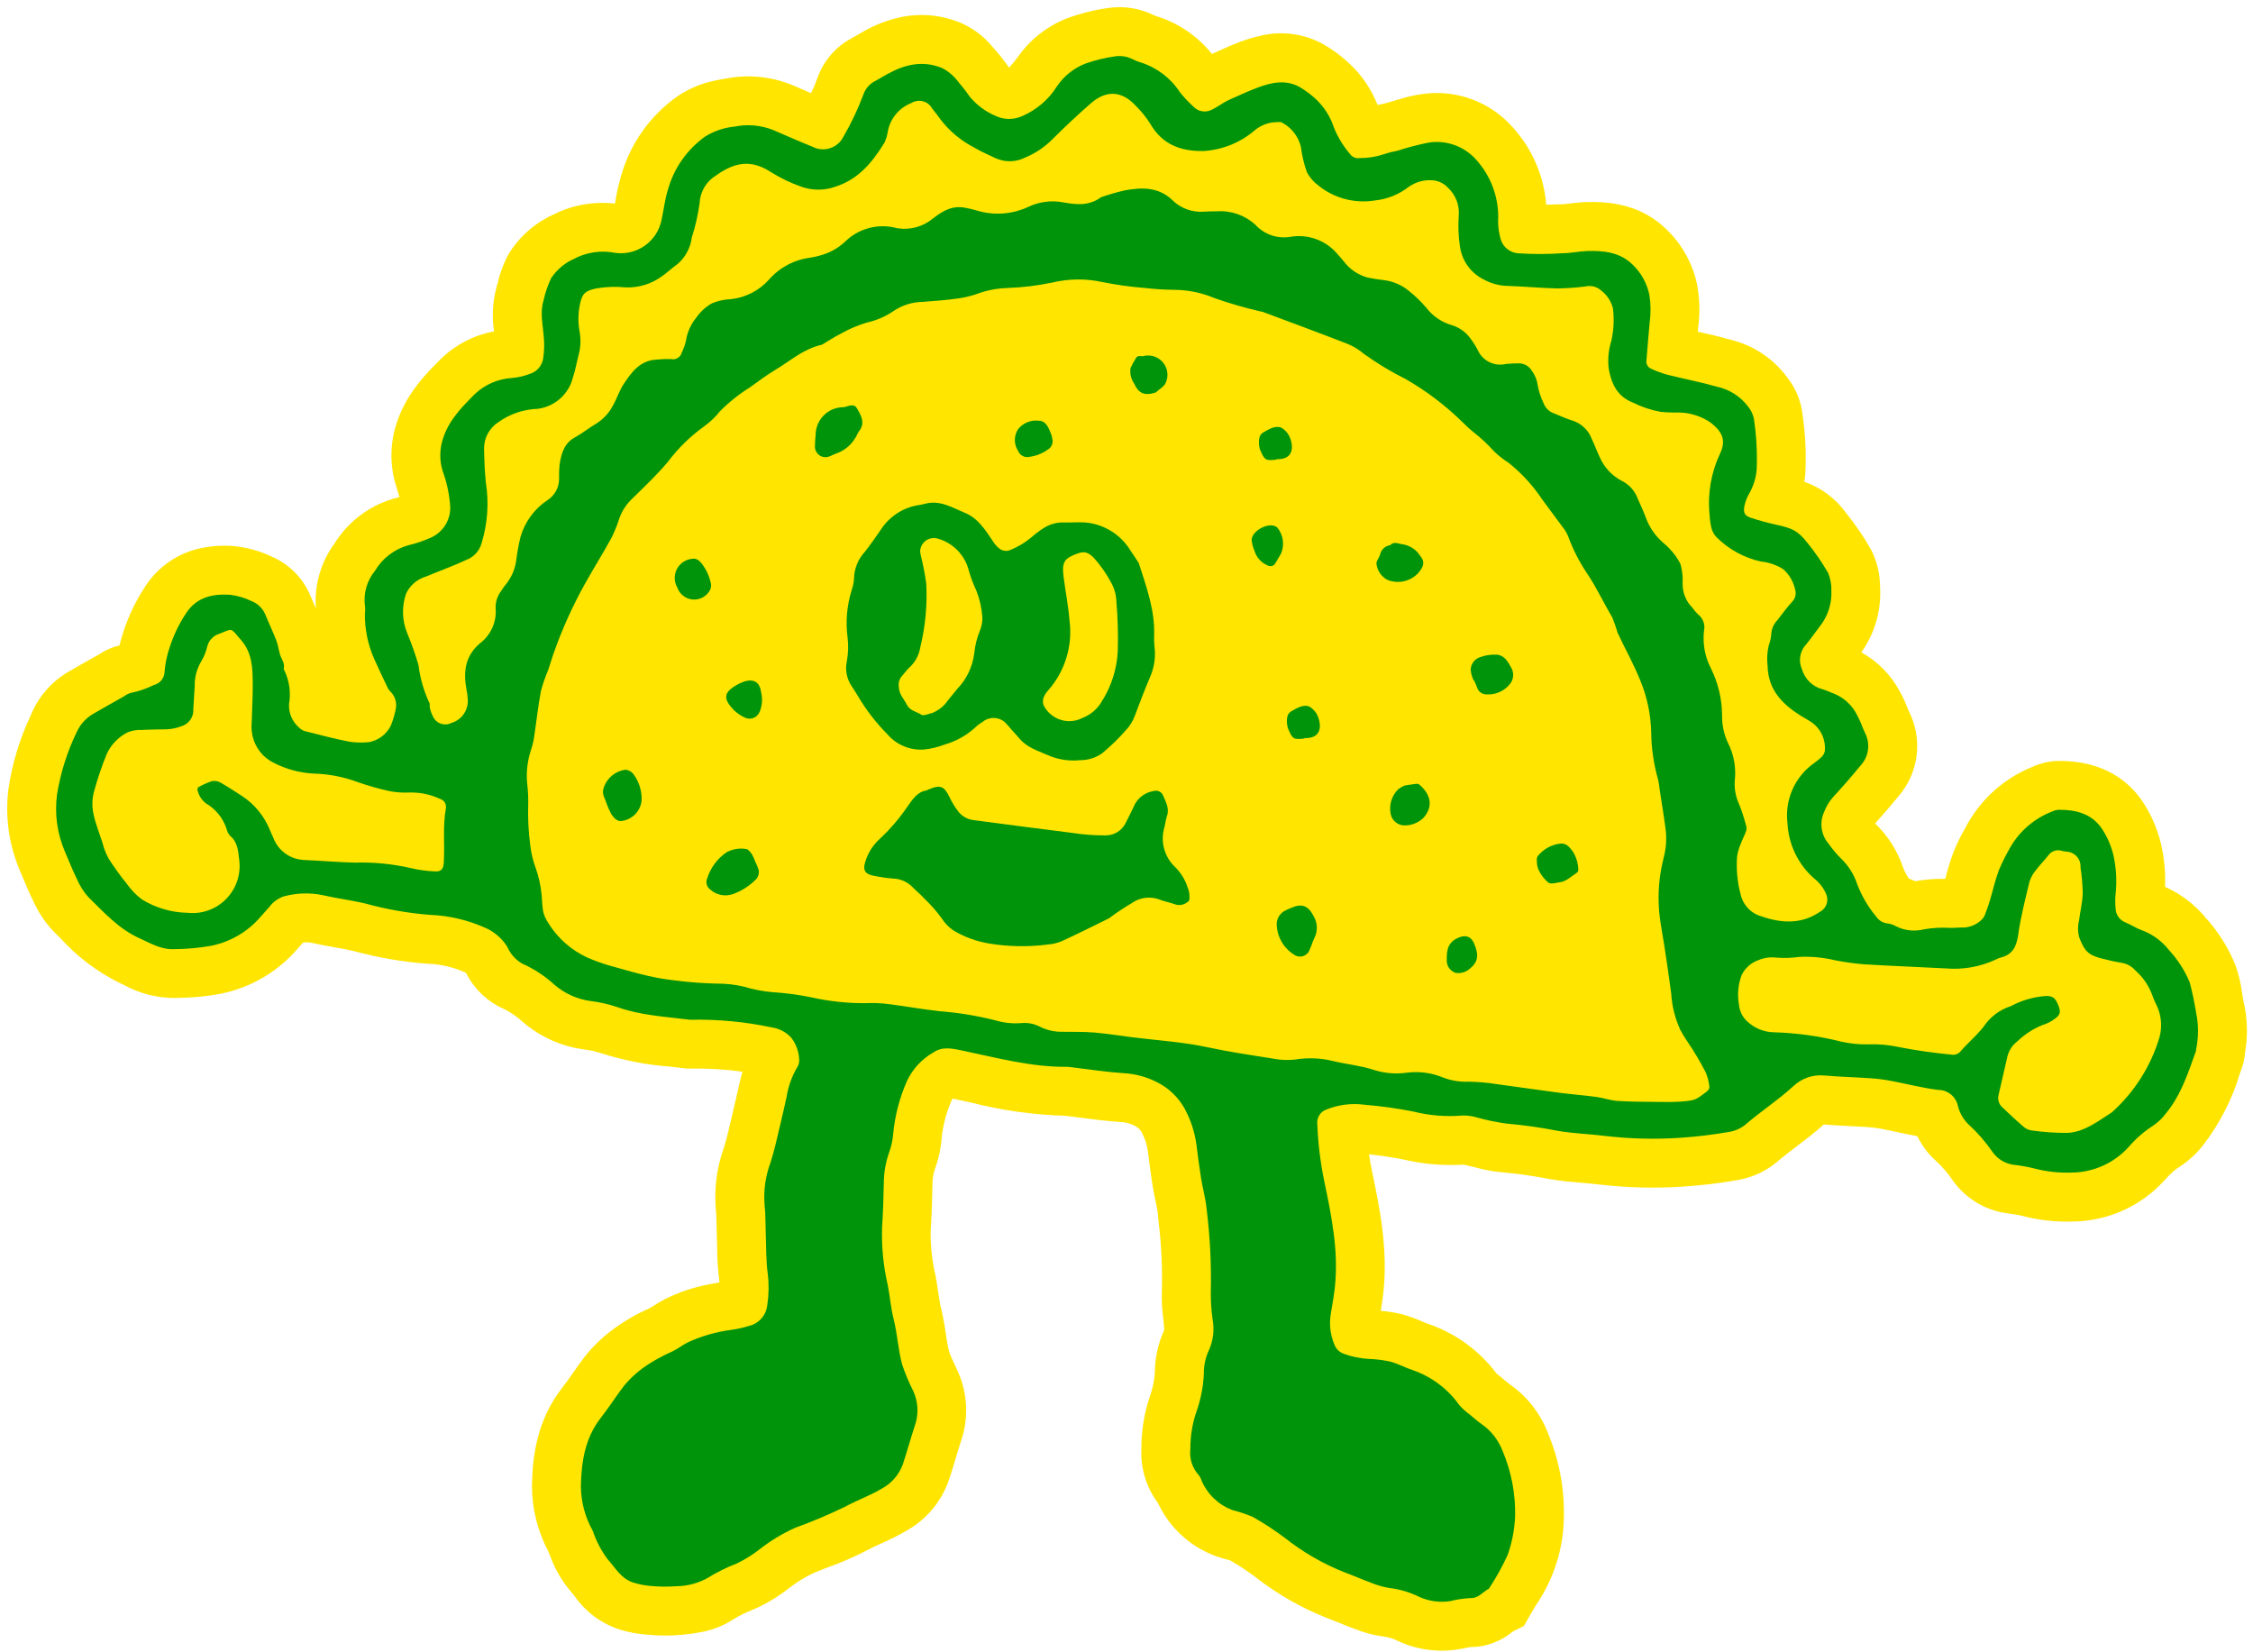 <svg width="285" height="209" viewBox="0 0 285 209" fill="none" xmlns="http://www.w3.org/2000/svg">
<path d="M282.796 122.135C281.928 119.954 280.678 117.944 279.107 116.2C277.703 114.467 275.911 113.089 273.875 112.178C273.947 110.333 273.771 108.486 273.349 106.688C272.891 104.793 272.102 102.993 271.018 101.372C269.43 99.011 266.3 96.207 260.4 96.25C259.878 96.255 259.359 96.313 258.849 96.422C258.232 96.555 257.632 96.754 257.059 97.016C253.598 98.421 250.716 100.957 248.883 104.211C248.772 104.419 248.66 104.626 248.546 104.833C247.983 105.815 247.491 106.835 247.074 107.887C246.711 108.884 246.398 109.898 246.137 110.926L246.072 111.168C244.799 111.142 243.526 111.241 242.272 111.465C242.008 111.341 241.74 111.23 241.468 111.132C241.176 110.703 240.935 110.242 240.75 109.756C240.032 107.634 238.815 105.715 237.202 104.16C238.276 102.963 239.24 101.843 240.125 100.759C241.402 99.297 242.211 97.486 242.45 95.56C242.688 93.634 242.344 91.68 241.461 89.951C241.383 89.793 241.322 89.624 241.255 89.46C240.998 88.788 240.694 88.136 240.346 87.506C239.235 85.4 237.533 83.665 235.45 82.511C237.152 80.13 237.992 77.239 237.83 74.316L237.819 74.114C237.803 72.484 237.398 70.881 236.639 69.439C235.717 67.83 234.667 66.298 233.501 64.857C232.194 63.045 230.36 61.679 228.249 60.946C228.304 60.606 228.344 60.262 228.371 59.917C228.503 57.403 228.382 54.882 228.01 52.392L227.981 52.141C227.757 50.586 227.136 49.116 226.178 47.871L226.128 47.799C224.372 45.387 221.817 43.677 218.917 42.974C217.502 42.568 216.12 42.256 214.786 41.954L214.771 41.951C214.787 41.776 214.799 41.6 214.819 41.422C215.051 39.663 215.012 37.878 214.706 36.13C214.177 33.468 212.857 31.027 210.919 29.126C207.555 25.752 203.413 25.476 200.596 25.563C199.809 25.586 199.104 25.676 198.537 25.748C198.197 25.792 197.81 25.841 197.636 25.838C196.916 25.84 196.246 25.869 195.599 25.899C195.3 22.205 193.773 18.718 191.261 15.993C189.857 14.437 188.092 13.249 186.122 12.534C184.152 11.818 182.037 11.597 179.961 11.889C179.564 11.941 179.161 12.012 178.738 12.102C177.819 12.297 176.988 12.55 176.254 12.771C175.894 12.88 175.536 12.991 175.175 13.085C175.175 13.085 174.693 13.18 174.557 13.209C174.466 13.228 174.361 13.25 174.257 13.273C173.486 11.306 172.288 9.536 170.749 8.09C169.726 7.113 168.588 6.267 167.359 5.569C164.954 4.257 162.148 3.881 159.482 4.513C158.613 4.703 157.759 4.958 156.927 5.275C155.871 5.667 154.917 6.096 153.996 6.512C153.767 6.615 153.538 6.717 153.308 6.819C151.446 4.509 148.926 2.821 146.081 1.98C144.256 1.049 142.187 0.711 140.161 1.012C139.614 1.087 139.052 1.185 138.49 1.305C137.443 1.53 136.409 1.816 135.395 2.161C132.706 3.114 130.382 4.883 128.747 7.221C128.412 7.686 128.046 8.127 127.652 8.543L127.626 8.524L127.408 8.224C126.905 7.507 126.359 6.823 125.773 6.173C125.696 6.087 125.623 6.007 125.548 5.924C124.473 4.61 123.099 3.572 121.542 2.896C119.106 1.877 116.415 1.631 113.835 2.194C112.242 2.547 110.71 3.137 109.291 3.943C109.007 4.101 108.726 4.268 108.445 4.43C108.225 4.558 108.004 4.687 107.776 4.812C105.732 5.884 104.169 7.69 103.403 9.867C103.171 10.521 102.903 11.162 102.599 11.786L101.993 11.523C101.392 11.261 100.79 11.002 100.185 10.744C97.577 9.685 94.721 9.396 91.954 9.912C91.48 9.99 91.009 10.072 90.544 10.171C88.81 10.507 87.162 11.19 85.699 12.178C82.271 14.593 79.767 18.103 78.598 22.13C78.282 23.187 78.036 24.264 77.862 25.354L77.792 25.747C76.294 25.582 74.78 25.655 73.306 25.964C72.102 26.221 70.939 26.641 69.848 27.21C69.602 27.317 69.363 27.438 69.132 27.573C67.193 28.627 65.561 30.166 64.396 32.04C63.758 33.173 63.287 34.392 62.997 35.66C62.945 35.858 62.894 36.056 62.833 36.251C62.318 38.094 62.204 40.025 62.497 41.916L62.382 41.94C59.885 42.425 57.584 43.629 55.764 45.406C53.866 47.296 51.266 49.884 50.079 53.821C49.339 56.249 49.328 58.841 50.049 61.275C50.132 61.563 50.22 61.852 50.307 62.134C50.384 62.385 50.461 62.639 50.53 62.878C50.459 62.894 50.39 62.914 50.319 62.931C46.994 63.749 44.121 65.835 42.315 68.743C40.57 71.117 39.736 74.038 39.965 76.975C39.92 76.872 39.875 76.771 39.831 76.67C39.647 76.254 39.464 75.837 39.292 75.415C38.361 73.142 36.568 71.33 34.304 70.376C32.79 69.66 31.161 69.217 29.492 69.066C28.148 68.966 26.796 69.051 25.475 69.321C24.046 69.613 22.689 70.183 21.482 71C20.274 71.817 19.239 72.864 18.437 74.081C17.234 75.88 16.285 77.836 15.616 79.894C15.46 80.375 15.277 80.967 15.113 81.637C14.186 81.855 13.307 82.243 12.522 82.782L11.737 83.213C10.764 83.76 9.791 84.306 8.825 84.871C6.688 86.07 5.001 87.933 4.018 90.178L3.897 90.467C2.499 93.413 1.547 96.551 1.071 99.777C0.626 103.292 1.124 106.862 2.513 110.122C2.665 110.47 2.811 110.82 2.958 111.17C3.321 112.041 3.698 112.94 4.166 113.887L4.229 114.016C4.866 115.44 5.745 116.742 6.827 117.865C7.086 118.123 7.346 118.383 7.611 118.643C9.727 120.982 12.262 122.905 15.086 124.311C15.292 124.404 15.498 124.502 15.704 124.602C17.721 125.707 19.989 126.269 22.287 126.235L22.997 126.205C24.654 126.181 26.306 126.01 27.934 125.696L28.014 125.679C31.797 124.896 35.21 122.872 37.711 119.928C37.875 119.737 38.04 119.552 38.213 119.365L38.348 119.213C38.719 119.172 39.095 119.188 39.461 119.262L39.697 119.314C40.133 119.407 40.569 119.5 41.008 119.586C41.491 119.678 41.975 119.764 42.459 119.85C43.308 119.998 44.108 120.141 44.824 120.315C47.847 121.142 50.944 121.673 54.07 121.9C55.677 121.954 57.26 122.311 58.734 122.952C58.801 122.981 58.867 123.014 58.93 123.05L59.065 123.272C60.085 125.207 61.73 126.74 63.731 127.621C64.614 128.05 65.428 128.61 66.145 129.28C68.331 131.156 71.013 132.359 73.868 132.743C74.603 132.829 75.328 132.988 76.031 133.217C78.822 134.117 81.71 134.683 84.634 134.905C85.18 134.966 85.728 135.026 86.238 135.089C86.627 135.147 87.02 135.174 87.413 135.169C89.586 135.127 91.759 135.258 93.911 135.562C93.73 136.197 93.597 136.792 93.477 137.322L93.283 138.181C93.086 139.058 92.89 139.933 92.677 140.807C92.575 141.23 92.474 141.654 92.376 142.078C92.12 143.179 91.876 144.221 91.579 145.137C90.658 147.699 90.311 150.431 90.564 153.142C90.621 153.633 90.633 154.265 90.645 154.935C90.652 155.373 90.66 155.813 90.678 156.25C90.697 156.712 90.705 157.175 90.715 157.638C90.717 159.102 90.81 160.564 90.992 162.016C91.005 162.075 91.008 162.139 91.015 162.202C90.498 162.293 89.984 162.391 89.474 162.499C87.606 162.863 85.797 163.483 84.098 164.34C83.545 164.625 83.095 164.912 82.735 165.141C82.6 165.227 82.466 165.319 82.341 165.386C82.133 165.489 81.924 165.589 81.715 165.689C80.64 166.172 79.609 166.744 78.631 167.401C76.883 168.523 75.326 169.918 74.019 171.533C73.469 172.254 72.975 172.958 72.497 173.638C72.019 174.319 71.561 174.972 71.109 175.552C67.85 179.721 67.356 184.37 67.29 187.949C67.296 190.838 68.007 193.682 69.359 196.235C69.445 196.432 69.526 196.634 69.607 196.834C70.199 198.486 71.089 200.014 72.234 201.343C72.39 201.514 72.531 201.701 72.677 201.884C74.084 203.911 76.126 205.412 78.48 206.15C79.535 206.467 80.62 206.671 81.718 206.761L81.901 206.774C83.342 206.91 84.792 206.914 86.234 206.788L86.455 206.764C87.262 206.69 88.065 206.574 88.86 206.414C90.303 206.128 91.677 205.561 92.901 204.745C93.609 204.321 94.353 203.957 95.123 203.659L95.677 203.42C97.114 202.756 98.47 201.929 99.717 200.953L99.781 200.907C100.759 200.136 101.822 199.482 102.951 198.956C103.582 198.69 104.223 198.447 104.863 198.201C106.566 197.589 108.225 196.86 109.829 196.02C110.294 195.765 110.866 195.507 111.47 195.233C112.535 194.77 113.574 194.247 114.581 193.667C117.161 192.254 119.117 189.925 120.061 187.139C120.347 186.278 120.612 185.407 120.87 184.538C121.098 183.783 121.324 183.025 121.572 182.274C122.552 179.398 122.408 176.257 121.169 173.483C121.014 173.135 120.851 172.788 120.688 172.44C120.448 171.965 120.238 171.475 120.062 170.972C119.879 170.217 119.738 169.452 119.638 168.681C119.484 167.553 119.274 166.434 119.009 165.328C118.88 164.818 118.784 164.149 118.683 163.455C118.596 162.85 118.498 162.165 118.36 161.454C117.91 159.562 117.697 157.623 117.726 155.679C117.864 153.636 117.919 151.641 117.956 149.792C117.951 149.154 118.05 148.519 118.248 147.912C118.737 146.59 119.035 145.204 119.13 143.797C119.316 142.17 119.753 140.581 120.426 139.088C120.455 139.057 120.494 139.017 120.549 138.968C121.292 139.124 122.033 139.286 122.774 139.45C126.683 140.452 130.691 141.017 134.725 141.134L134.822 141.146C135.455 141.216 136.091 141.302 136.725 141.385C138.328 141.593 139.984 141.808 141.724 141.92C142.352 141.946 142.966 142.107 143.526 142.393C143.876 142.559 144.173 142.82 144.383 143.146C144.823 143.949 145.107 144.829 145.219 145.738C145.371 146.932 145.566 148.499 145.821 150.083C145.926 150.733 146.055 151.34 146.169 151.877C146.292 152.399 146.387 152.927 146.456 153.458L146.558 154.537C146.912 157.432 147.051 160.349 146.975 163.264C146.932 164.409 146.987 165.555 147.14 166.691C147.168 166.939 147.197 167.19 147.219 167.434C147.236 167.63 147.268 167.984 147.277 168.226C146.485 169.953 146.078 171.831 146.085 173.731C145.992 174.8 145.756 175.851 145.382 176.857C144.7 178.947 144.362 181.135 144.381 183.334C144.279 185.766 145.018 188.158 146.472 190.11C147.926 193.227 150.553 195.643 153.781 196.83C154.342 197.031 154.846 197.167 155.252 197.277C155.378 197.312 155.508 197.343 155.632 197.38C156.758 198.034 157.843 198.754 158.883 199.537C161.6 201.657 164.607 203.376 167.812 204.642C168.303 204.823 168.787 205.022 169.273 205.22C169.927 205.49 170.58 205.751 171.243 205.993L171.475 206.079C172.621 206.539 173.821 206.853 175.046 207.012C175.658 207.09 176.252 207.272 176.803 207.55C179.103 208.634 181.67 209.023 184.189 208.668C184.646 208.608 185.047 208.527 185.309 208.471L185.941 208.337C186.535 208.346 187.128 208.288 187.71 208.165C189.056 207.861 190.312 207.243 191.376 206.363L192.763 205.675L193.696 204.037C193.906 203.668 194.133 203.306 194.357 202.944C196.547 199.725 197.751 195.937 197.822 192.045C197.924 188.361 197.243 184.698 195.823 181.298C194.866 178.796 193.181 176.638 190.985 175.103C190.777 174.957 190.483 174.706 190.171 174.441L189.966 174.266C189.782 174.111 189.594 173.959 189.401 173.809L189.305 173.734C187.11 170.808 184.08 168.615 180.615 167.442C180.438 167.384 180.159 167.265 179.865 167.141C179.067 166.784 178.243 166.488 177.401 166.254C176.504 166.027 175.589 165.879 174.666 165.814C174.793 165.045 174.914 164.248 175.004 163.397C175.585 157.867 174.499 152.657 173.539 148.046C173.397 147.379 173.279 146.703 173.178 146.013C174.642 146.167 176.111 146.386 177.548 146.669C180.029 147.253 182.581 147.471 185.124 147.314C185.287 147.351 185.447 147.388 185.602 147.417C185.923 147.483 186.247 147.566 186.564 147.649C187.719 147.975 188.902 148.19 190.097 148.292C191.982 148.457 193.856 148.722 195.712 149.086L195.972 149.133C197.41 149.387 198.753 149.5 200.049 149.608C200.832 149.675 201.571 149.735 202.257 149.824C205.771 150.239 209.314 150.33 212.844 150.097C215.104 149.952 217.355 149.687 219.587 149.303C219.779 149.272 219.973 149.236 220.169 149.194C221.868 148.852 223.455 148.089 224.783 146.975C225.525 146.331 226.362 145.695 227.249 145.019C228.38 144.165 229.545 143.279 230.713 142.238C231.821 142.327 232.902 142.386 233.951 142.434C234.711 142.477 235.468 142.51 236.228 142.563C236.801 142.6 237.372 142.671 237.937 142.775C238.601 142.899 239.262 143.042 239.925 143.184C240.775 143.366 241.639 143.554 242.544 143.716C243.106 144.899 243.9 145.956 244.879 146.825C245.688 147.573 246.409 148.411 247.028 149.323C247.823 150.445 248.84 151.391 250.017 152.104C251.193 152.816 252.503 153.279 253.866 153.463C254.069 153.496 254.274 153.525 254.478 153.553C254.866 153.599 255.251 153.666 255.633 153.752C257.74 154.323 259.921 154.579 262.104 154.512C264.299 154.504 266.47 154.04 268.477 153.15C270.485 152.26 272.285 150.962 273.765 149.34L273.987 149.108C274.411 148.62 274.884 148.177 275.399 147.786C276.679 147.004 277.806 145.996 278.726 144.811C280.812 142.089 282.383 139.009 283.362 135.723L283.603 135.046C283.818 134.462 283.944 133.85 283.976 133.229C284.369 131.042 284.309 128.798 283.801 126.636C283.744 126.415 283.685 126.039 283.625 125.641C283.474 124.45 283.198 123.278 282.801 122.145" fill="#FFE500"/>
<path d="M74.964 193.601C74.02 191.907 73.51 190.006 73.48 188.067C73.538 184.939 73.979 181.936 75.99 179.355C77.022 178.034 77.926 176.613 78.943 175.279C79.862 174.181 80.949 173.236 82.164 172.477C83.102 171.887 84.083 171.367 85.098 170.922C85.74 170.603 86.315 170.152 86.953 169.823C88.698 169.007 90.558 168.467 92.469 168.221C93.225 168.12 93.97 167.955 94.698 167.728C95.311 167.592 95.867 167.27 96.288 166.805C96.71 166.34 96.977 165.756 97.052 165.133C97.256 163.813 97.281 162.471 97.123 161.144C96.883 159.449 96.934 157.709 96.865 155.995C96.816 154.802 96.854 153.599 96.718 152.416C96.571 150.591 96.829 148.756 97.473 147.042C97.979 145.481 98.309 143.863 98.698 142.266C98.982 141.098 99.239 139.924 99.504 138.753C99.71 137.413 100.173 136.126 100.868 134.963C101.066 134.634 101.143 134.246 101.085 133.866C101.018 132.915 100.67 132.006 100.086 131.252C99.437 130.549 98.566 130.091 97.618 129.956C94.235 129.238 90.78 128.914 87.322 128.989C87.225 128.986 87.128 128.976 87.032 128.96C84.028 128.588 80.995 128.42 78.096 127.391C76.998 127.021 75.865 126.763 74.714 126.62C73.024 126.395 71.436 125.682 70.145 124.568C68.933 123.455 67.548 122.547 66.043 121.88C65.209 121.389 64.552 120.646 64.166 119.758C63.477 118.652 62.457 117.792 61.251 117.301C59.077 116.345 56.741 115.809 54.368 115.72C51.634 115.506 48.928 115.032 46.284 114.303C44.931 113.978 43.545 113.774 42.176 113.511C41.701 113.42 41.229 113.316 40.756 113.215C39.148 112.896 37.489 112.953 35.907 113.381C35.171 113.629 34.529 114.097 34.069 114.722C33.72 115.118 33.36 115.502 33.017 115.902C31.393 117.823 29.167 119.138 26.701 119.636C25.15 119.909 23.578 120.05 22.002 120.057C20.363 120.132 19.011 119.295 17.617 118.667C15.019 117.503 13.139 115.392 11.155 113.451C10.55 112.766 10.061 111.988 9.708 111.145C9.146 110.01 8.69 108.822 8.184 107.656C7.223 105.392 6.889 102.91 7.217 100.472C7.662 97.734 8.503 95.076 9.713 92.581C10.177 91.568 10.96 90.735 11.941 90.208C13.172 89.49 14.419 88.798 15.662 88.097C15.925 87.89 16.226 87.737 16.548 87.646C17.547 87.447 18.514 87.116 19.425 86.662C19.824 86.572 20.18 86.348 20.434 86.027C20.689 85.706 20.825 85.308 20.822 84.899C20.915 83.842 21.14 82.801 21.491 81.799C21.984 80.283 22.684 78.841 23.572 77.516C24.914 75.512 26.93 75.094 29.099 75.232C30.063 75.35 31 75.629 31.871 76.057C32.252 76.212 32.598 76.442 32.89 76.732C33.181 77.022 33.411 77.368 33.568 77.748C34.01 78.832 34.522 79.89 34.944 80.982C35.168 81.556 35.245 82.183 35.42 82.778C35.594 83.373 36.064 83.884 35.896 84.573C35.877 84.652 35.948 84.76 35.994 84.844C36.609 86.154 36.809 87.62 36.566 89.046C36.532 89.604 36.627 90.162 36.844 90.677C37.061 91.192 37.394 91.65 37.817 92.016C38.012 92.224 38.256 92.379 38.527 92.469C40.393 92.942 42.257 93.435 44.144 93.808C44.989 93.94 45.848 93.961 46.699 93.87C47.282 93.758 47.832 93.513 48.306 93.155C48.779 92.796 49.163 92.333 49.429 91.802C49.704 91.132 49.913 90.437 50.052 89.727C50.145 89.321 50.13 88.899 50.009 88.501C49.889 88.102 49.667 87.743 49.365 87.456C49.228 87.32 49.116 87.16 49.035 86.985C48.462 85.778 47.873 84.574 47.334 83.342C46.544 81.555 46.142 79.619 46.156 77.664C46.196 77.379 46.206 77.09 46.187 76.802C46.057 75.991 46.101 75.162 46.316 74.369C46.531 73.576 46.912 72.838 47.433 72.204C48.379 70.609 49.907 69.445 51.696 68.957C52.588 68.75 53.46 68.46 54.299 68.092C55.161 67.763 55.887 67.156 56.363 66.367C56.839 65.577 57.037 64.651 56.925 63.736C56.797 62.307 56.482 60.901 55.988 59.554C55.595 58.267 55.599 56.89 55.999 55.604C56.727 53.19 58.419 51.486 60.125 49.788C61.366 48.642 62.958 47.949 64.643 47.823C65.552 47.757 66.443 47.544 67.283 47.193C67.66 47.029 67.988 46.773 68.238 46.447C68.488 46.121 68.651 45.738 68.711 45.332C68.856 44.387 68.877 43.428 68.774 42.478C68.667 41.012 68.292 39.538 68.743 38.068C68.956 37.074 69.283 36.108 69.717 35.188C70.356 34.228 71.227 33.445 72.25 32.911C72.334 32.863 72.432 32.84 72.517 32.792C74.133 31.908 76.009 31.622 77.815 31.983C79.144 32.17 80.495 31.84 81.588 31.061C82.68 30.281 83.432 29.112 83.688 27.794C83.965 26.524 84.108 25.214 84.495 23.98C85.255 21.264 86.923 18.89 89.221 17.256C90.355 16.56 91.633 16.133 92.957 16.008C94.571 15.683 96.245 15.832 97.778 16.435C99.436 17.136 101.074 17.886 102.748 18.547C103.089 18.729 103.462 18.841 103.847 18.877C104.232 18.912 104.62 18.869 104.988 18.752C105.356 18.634 105.697 18.444 105.99 18.193C106.283 17.941 106.523 17.633 106.695 17.287C107.694 15.565 108.546 13.76 109.242 11.894C109.507 11.166 110.045 10.571 110.742 10.233C111.261 9.95 111.764 9.64 112.282 9.354C114.477 8.141 116.738 7.603 119.191 8.612C119.998 9.037 120.699 9.641 121.239 10.376C121.768 10.985 122.262 11.623 122.72 12.287C123.591 13.318 124.692 14.13 125.935 14.656C126.456 14.905 127.024 15.037 127.602 15.045C128.179 15.052 128.751 14.933 129.277 14.698C131.103 13.921 132.647 12.602 133.7 10.92C134.597 9.597 135.881 8.583 137.375 8.016C138.553 7.609 139.765 7.314 140.998 7.135C141.768 7.01 142.558 7.13 143.255 7.478C143.601 7.662 143.965 7.807 144.342 7.912C146.377 8.567 148.122 9.906 149.282 11.701C149.793 12.332 150.351 12.922 150.95 13.469C151.246 13.793 151.643 14.007 152.076 14.077C152.509 14.147 152.953 14.069 153.337 13.856C153.85 13.61 154.319 13.269 154.814 12.98C155.064 12.832 155.322 12.698 155.588 12.58C156.75 12.071 157.899 11.522 159.087 11.08C160.829 10.432 162.628 10.03 164.38 10.995C165.168 11.452 165.899 12.003 166.555 12.635C167.562 13.615 168.315 14.826 168.749 16.163C169.24 17.364 169.919 18.479 170.762 19.465C170.896 19.662 171.084 19.816 171.303 19.91C171.522 20.004 171.764 20.033 171.999 19.995C173.053 20.002 174.101 19.832 175.099 19.492C175.64 19.309 176.196 19.168 176.759 19.072C178.08 18.64 179.426 18.29 180.79 18.025C181.89 17.865 183.013 17.983 184.055 18.368C185.098 18.753 186.027 19.394 186.759 20.231C188.534 22.208 189.519 24.77 189.526 27.427C189.46 28.433 189.58 29.442 189.881 30.405C190.044 30.858 190.336 31.254 190.721 31.544C191.105 31.834 191.566 32.006 192.047 32.039C193.916 32.162 195.791 32.16 197.66 32.032C198.704 32.029 199.746 31.782 200.792 31.75C202.898 31.684 204.971 31.916 206.549 33.498C207.623 34.534 208.356 35.873 208.65 37.336C208.832 38.514 208.837 39.712 208.667 40.892C208.519 42.465 208.406 44.041 208.27 45.615C208.242 45.827 208.285 46.041 208.392 46.226C208.499 46.411 208.663 46.555 208.86 46.636C209.518 46.949 210.202 47.203 210.904 47.395C213.006 47.925 215.142 48.326 217.223 48.921C218.75 49.255 220.112 50.115 221.071 51.351C221.444 51.791 221.71 52.313 221.848 52.874C222.185 55.045 222.307 57.245 222.214 59.44C222.117 60.502 221.79 61.53 221.256 62.453C220.969 62.95 220.766 63.49 220.653 64.052C220.511 64.885 220.713 65.239 221.483 65.496C222.536 65.842 223.605 66.134 224.688 66.371C226.783 66.84 227.4 67.108 228.671 68.709C229.631 69.894 230.495 71.154 231.256 72.476C231.549 73.179 231.687 73.937 231.663 74.698C231.744 76.355 231.212 77.983 230.17 79.273C229.591 80.041 229.04 80.831 228.425 81.567C228.053 81.98 227.81 82.492 227.724 83.04C227.639 83.588 227.716 84.15 227.945 84.656C228.121 85.261 228.45 85.811 228.901 86.252C229.352 86.694 229.908 87.011 230.518 87.175C231.033 87.318 231.517 87.571 232.023 87.748C233.323 88.283 234.375 89.286 234.972 90.559C235.354 91.233 235.575 91.996 235.919 92.694C236.267 93.362 236.398 94.123 236.294 94.869C236.19 95.615 235.855 96.31 235.337 96.857C234.219 98.227 233.049 99.558 231.852 100.862C231.377 101.407 231.003 102.032 230.747 102.708C230.446 103.364 230.34 104.094 230.443 104.809C230.546 105.524 230.853 106.193 231.327 106.738C231.793 107.404 232.316 108.027 232.892 108.6C233.834 109.503 234.537 110.625 234.939 111.866C235.509 113.345 236.317 114.722 237.331 115.94C237.494 116.18 237.706 116.381 237.954 116.531C238.202 116.68 238.48 116.775 238.767 116.807C239.156 116.854 239.531 116.981 239.869 117.18C240.962 117.721 242.214 117.851 243.395 117.546C244.473 117.363 245.569 117.303 246.662 117.368C247.28 117.391 247.902 117.291 248.518 117.32C249.331 117.251 250.096 116.901 250.679 116.33C250.915 116.098 251.084 115.808 251.17 115.489C251.385 114.948 251.574 114.394 251.738 113.835C252.111 112.582 252.391 111.294 252.851 110.076C253.285 109.056 253.781 108.064 254.339 107.107C255.539 105.061 257.401 103.486 259.616 102.64C259.876 102.515 260.158 102.443 260.446 102.43C262.612 102.414 264.613 102.932 265.883 104.821C266.556 105.831 267.047 106.952 267.333 108.131C267.703 109.765 267.799 111.45 267.616 113.115C267.558 113.686 267.559 114.261 267.617 114.832C267.61 115.223 267.722 115.607 267.938 115.933C268.153 116.259 268.462 116.513 268.824 116.661C269.545 116.943 270.2 117.407 270.929 117.66C272.29 118.165 273.485 119.038 274.379 120.182C275.487 121.383 276.375 122.771 277.002 124.28C277.34 125.57 277.614 126.877 277.822 128.195C278.127 129.705 278.118 131.262 277.796 132.768C277.789 132.816 277.817 132.866 277.798 132.912C276.799 135.694 275.898 138.53 273.967 140.855C273.512 141.467 272.953 141.996 272.316 142.417C271.194 143.143 270.181 144.025 269.31 145.039C268.397 146.061 267.281 146.881 266.032 147.446C264.783 148.01 263.43 148.308 262.06 148.319C260.473 148.378 258.887 148.205 257.351 147.804C256.511 147.595 255.659 147.44 254.799 147.342C254.253 147.282 253.727 147.107 253.255 146.828C252.782 146.548 252.375 146.172 252.059 145.723C251.167 144.427 250.13 143.238 248.967 142.178C248.312 141.526 247.856 140.701 247.65 139.8C247.513 139.245 247.193 138.752 246.742 138.4C246.291 138.049 245.735 137.859 245.163 137.862C243.117 137.606 241.111 137.074 239.074 136.694C238.272 136.547 237.461 136.446 236.647 136.392C234.689 136.259 232.724 136.212 230.772 136.037C230.058 135.97 229.338 136.057 228.66 136.292C227.982 136.526 227.363 136.904 226.843 137.398C224.912 139.178 222.703 140.591 220.731 142.305C220.115 142.785 219.383 143.092 218.61 143.196C216.594 143.545 214.56 143.787 212.518 143.921C209.362 144.13 206.194 144.051 203.052 143.686C201.055 143.428 199.026 143.386 197.049 143.037C194.889 142.613 192.708 142.305 190.515 142.117C189.276 141.943 188.049 141.688 186.844 141.353C186.251 141.172 185.632 141.086 185.012 141.101C182.912 141.281 180.796 141.109 178.752 140.592C176.727 140.194 174.682 139.909 172.625 139.74C171.001 139.52 169.348 139.723 167.826 140.329C167.439 140.457 167.109 140.715 166.892 141.06C166.675 141.404 166.585 141.814 166.638 142.218C166.73 144.598 167.017 146.966 167.495 149.299C168.418 153.732 169.345 158.17 168.865 162.743C168.744 163.893 168.533 165.031 168.347 166.173C168.121 167.503 168.282 168.869 168.811 170.109C168.918 170.378 169.083 170.62 169.294 170.819C169.505 171.017 169.757 171.167 170.032 171.257C171.029 171.618 172.073 171.83 173.131 171.888C174.041 171.918 174.947 172.03 175.837 172.221C176.812 172.477 177.716 172.979 178.676 173.298C181.064 174.116 183.133 175.664 184.592 177.724C185.007 178.191 185.474 178.61 185.982 178.974C186.458 179.376 186.931 179.794 187.44 180.148C188.626 180.977 189.538 182.141 190.059 183.491C191.167 186.086 191.713 188.887 191.661 191.708C191.602 193.4 191.285 195.073 190.721 196.67C190.04 198.161 189.243 199.597 188.337 200.964C187.547 201.356 187.04 202.209 185.947 202.144C185.093 202.196 184.246 202.326 183.416 202.532C182.074 202.733 180.702 202.535 179.471 201.962C178.297 201.387 177.034 201.015 175.735 200.863C174.925 200.729 174.133 200.5 173.377 200.18C172.231 199.762 171.115 199.261 169.97 198.838C167.319 197.78 164.834 196.343 162.593 194.574C161.289 193.593 159.923 192.696 158.505 191.888C157.661 191.526 156.789 191.233 155.897 191.012C155.04 190.69 154.256 190.2 153.591 189.571C152.926 188.943 152.393 188.188 152.023 187.35C151.936 187.071 151.802 186.809 151.627 186.575C151.223 186.129 150.921 185.602 150.74 185.029C150.559 184.455 150.505 183.85 150.58 183.253C150.571 181.714 150.812 180.184 151.292 178.722C151.869 177.135 152.204 175.47 152.286 173.783C152.267 172.711 152.503 171.649 152.974 170.685C153.484 169.486 153.629 168.163 153.392 166.882C153.238 165.795 153.162 164.698 153.164 163.6C153.251 160.018 153.072 156.434 152.628 152.878C152.509 151.608 152.146 150.362 151.942 149.096C151.722 147.729 151.541 146.355 151.373 144.98C151.167 143.297 150.642 141.669 149.828 140.182C149.044 138.79 147.868 137.66 146.447 136.931C145.113 136.233 143.644 135.829 142.141 135.748C139.941 135.602 137.755 135.26 135.562 135C135.371 134.97 135.179 134.951 134.985 134.945C130.465 134.986 126.138 133.809 121.772 132.896C120.544 132.64 119.264 132.32 118.115 133.098C116.636 133.927 115.454 135.198 114.731 136.732C113.792 138.86 113.202 141.125 112.983 143.441C112.918 144.262 112.738 145.069 112.448 145.84C112.026 147.069 111.807 148.358 111.799 149.658C111.76 151.525 111.708 153.392 111.581 155.253C111.503 157.73 111.749 160.207 112.313 162.62C112.584 164.022 112.691 165.461 113.04 166.842C113.522 168.748 113.607 170.725 114.125 172.608C114.514 173.765 114.986 174.892 115.539 175.98C116.161 177.351 116.229 178.909 115.728 180.328C115.194 181.939 114.752 183.58 114.217 185.19C113.729 186.556 112.739 187.685 111.449 188.347C109.973 189.224 108.369 189.781 106.886 190.594C104.829 191.589 102.723 192.478 100.576 193.257C98.998 193.967 97.511 194.862 96.145 195.923C95.246 196.639 94.269 197.252 93.233 197.75C91.919 198.257 90.655 198.885 89.457 199.626C88.272 200.274 86.947 200.622 85.597 200.64C84.452 200.724 83.302 200.709 82.159 200.594C81.492 200.532 80.833 200.401 80.192 200.203C78.592 199.748 77.847 198.31 76.835 197.19C76.028 196.1 75.399 194.888 74.973 193.6M103.992 43.592C101.552 44.16 99.973 45.656 98.161 46.73C97.016 47.409 95.948 48.223 94.861 48.999C93.485 49.856 92.213 50.871 91.072 52.021C90.506 52.735 89.847 53.368 89.11 53.903C87.356 55.157 85.803 56.671 84.505 58.393C83.133 60.038 81.561 61.524 80.027 63.026C79.283 63.711 78.713 64.563 78.363 65.512C78.088 66.397 77.74 67.258 77.321 68.085C76.255 70.028 75.079 71.91 73.994 73.844C72.409 76.693 71.07 79.673 69.993 82.75C69.766 83.39 69.588 84.048 69.368 84.691C68.989 85.577 68.673 86.49 68.424 87.421C68.061 89.354 67.854 91.316 67.559 93.261C67.48 93.788 67.354 94.308 67.183 94.812C66.724 96.183 66.553 97.633 66.682 99.072C66.786 99.924 66.832 100.783 66.82 101.641C66.757 103.407 66.843 105.176 67.076 106.927C67.187 107.877 67.408 108.81 67.735 109.709C68.142 110.832 68.403 112.003 68.512 113.193C68.7 115.595 68.565 115.647 69.922 117.584C71.225 119.325 72.998 120.659 75.033 121.428C75.936 121.783 76.861 122.084 77.8 122.328C79.193 122.725 80.588 123.124 81.999 123.445C83.126 123.7 84.266 123.891 85.414 124.017C87.129 124.241 88.855 124.374 90.585 124.415C91.78 124.401 92.972 124.533 94.136 124.808C95.289 125.161 96.477 125.392 97.679 125.496C99.356 125.6 101.025 125.822 102.671 126.162C104.92 126.664 107.219 126.908 109.524 126.891C110.484 126.845 111.446 126.884 112.399 127.006C114.546 127.272 116.677 127.669 118.826 127.904C121.22 128.088 123.594 128.477 125.922 129.066C126.983 129.386 128.095 129.503 129.2 129.411C130.023 129.333 130.851 129.498 131.582 129.886C132.455 130.315 133.418 130.529 134.391 130.509C135.731 130.531 137.075 130.492 138.407 130.602C140.035 130.738 141.651 131.007 143.272 131.209C146.422 131.6 149.585 131.79 152.701 132.457C155.426 133.041 158.187 133.456 160.941 133.888C161.883 134.082 162.85 134.128 163.807 134.025C165.418 133.757 167.067 133.822 168.652 134.216C170.337 134.626 172.099 134.776 173.735 135.318C175.103 135.762 176.556 135.886 177.98 135.681C179.517 135.487 181.077 135.695 182.511 136.283C183.551 136.685 184.662 136.87 185.776 136.825C186.927 136.839 188.075 136.936 189.212 137.116C191.88 137.469 194.541 137.868 197.209 138.217C198.781 138.423 200.365 138.541 201.935 138.751C202.839 138.872 203.722 139.203 204.626 139.259C206.387 139.37 208.165 139.362 209.936 139.384C210.798 139.395 211.664 139.407 212.522 139.345C214.45 139.195 214.44 139.163 215.799 138.152C216.109 137.922 216.296 137.679 216.218 137.313C216.145 136.741 215.994 136.181 215.769 135.65C215.076 134.295 214.299 132.985 213.441 131.727C213.113 131.256 212.815 130.765 212.548 130.257C211.89 128.815 211.503 127.265 211.406 125.683C211.143 123.658 210.834 121.638 210.532 119.618C210.322 118.21 210.032 116.811 209.886 115.396C209.677 113.056 209.875 110.696 210.47 108.423C210.768 107.263 210.844 106.056 210.693 104.867C210.473 103.167 210.186 101.476 209.929 99.781C209.894 99.403 209.837 99.028 209.755 98.657C209.191 96.683 208.894 94.641 208.873 92.588C208.818 90.336 208.345 88.115 207.479 86.035C206.656 83.99 205.561 82.056 204.629 80.052C204.432 79.38 204.202 78.718 203.939 78.069C202.854 76.267 201.983 74.35 200.801 72.592C199.796 71.107 198.975 69.504 198.359 67.819C198.192 67.42 197.971 67.047 197.701 66.71C196.834 65.519 195.938 64.349 195.071 63.157C193.907 61.407 192.477 59.849 190.834 58.538C190.184 58.128 189.578 57.652 189.024 57.12C188.195 56.196 187.284 55.349 186.303 54.588C185.931 54.288 185.577 53.968 185.241 53.628C183.03 51.422 180.539 49.515 177.832 47.957C175.976 47.033 174.198 45.96 172.514 44.75C171.925 44.249 171.264 43.838 170.554 43.531C166.968 42.137 163.357 40.806 159.753 39.457C159.619 39.407 159.468 39.401 159.324 39.362C157.389 38.916 155.48 38.36 153.607 37.698C152 37.022 150.276 36.669 148.533 36.66C147.286 36.647 146.041 36.568 144.802 36.423C143.027 36.285 141.261 36.041 139.515 35.691C137.399 35.219 135.204 35.237 133.096 35.745C131.279 36.123 129.434 36.349 127.579 36.422C126.387 36.442 125.205 36.638 124.07 37.004C123.204 37.34 122.304 37.582 121.386 37.726C119.832 37.95 118.263 38.074 116.696 38.186C115.437 38.206 114.208 38.58 113.15 39.264C112.087 40.008 110.888 40.533 109.622 40.81C108.504 41.147 107.428 41.606 106.412 42.181C105.488 42.645 104.624 43.22 103.991 43.595M139.271 24.95C140.272 24.599 141.293 24.305 142.328 24.07C144.446 23.695 146.528 23.63 148.272 25.288C148.804 25.818 149.446 26.225 150.152 26.481C150.858 26.737 151.612 26.836 152.36 26.77C152.881 26.73 153.406 26.734 153.93 26.731C154.818 26.668 155.71 26.787 156.55 27.081C157.391 27.375 158.162 27.838 158.817 28.441C159.367 29.042 160.059 29.496 160.83 29.761C161.6 30.025 162.425 30.092 163.228 29.956C164.306 29.77 165.413 29.865 166.444 30.231C167.474 30.597 168.393 31.222 169.111 32.047C169.4 32.361 169.67 32.694 169.952 33.017C170.7 34.031 171.767 34.766 172.981 35.103C173.637 35.24 174.303 35.344 174.969 35.423C176.18 35.553 177.324 36.04 178.256 36.824C179.045 37.453 179.77 38.157 180.422 38.927C181.252 40.003 182.408 40.782 183.717 41.149C184.549 41.416 185.286 41.918 185.84 42.594C186.257 43.118 186.622 43.68 186.931 44.273C187.222 44.934 187.735 45.472 188.381 45.795C189.028 46.118 189.766 46.205 190.47 46.041C190.992 45.985 191.517 45.959 192.043 45.964C192.383 45.944 192.723 46.017 193.024 46.176C193.326 46.335 193.578 46.574 193.754 46.866C194.166 47.417 194.429 48.065 194.519 48.748C194.656 49.51 194.899 50.25 195.239 50.946C195.35 51.266 195.534 51.555 195.776 51.792C196.018 52.029 196.312 52.207 196.634 52.311C197.408 52.612 198.16 52.984 198.954 53.211C199.502 53.393 200.002 53.696 200.418 54.097C200.834 54.498 201.155 54.986 201.357 55.528C201.72 56.274 201.997 57.061 202.353 57.808C202.906 59.098 203.888 60.158 205.131 60.81C206.045 61.258 206.759 62.031 207.131 62.978C207.486 63.835 207.911 64.666 208.219 65.539C208.626 66.626 209.275 67.607 210.118 68.406C210.456 68.743 210.861 69.016 211.165 69.379C211.733 69.951 212.207 70.609 212.571 71.329C212.795 72.105 212.889 72.912 212.849 73.718C212.826 74.295 212.923 74.87 213.131 75.408C213.34 75.946 213.656 76.435 214.061 76.846C214.286 77.151 214.531 77.44 214.794 77.713C215.103 77.945 215.338 78.261 215.474 78.623C215.609 78.985 215.639 79.379 215.559 79.757C215.362 81.395 215.662 83.055 216.418 84.522C217.343 86.377 217.829 88.419 217.84 90.492C217.821 91.693 218.076 92.883 218.587 93.971C219.334 95.437 219.633 97.091 219.447 98.725C219.37 99.734 219.55 100.746 219.97 101.667C220.35 102.608 220.664 103.575 220.911 104.56C220.953 104.793 220.926 105.034 220.832 105.251C220.644 105.752 220.385 106.228 220.204 106.731C219.972 107.253 219.814 107.805 219.735 108.37C219.623 109.947 219.768 111.531 220.165 113.061C220.288 113.656 220.554 114.212 220.938 114.682C221.323 115.152 221.816 115.522 222.375 115.76C225.017 116.731 227.68 117.058 230.214 115.341C230.62 115.128 230.927 114.764 231.068 114.327C231.209 113.89 231.173 113.416 230.968 113.005C230.631 112.254 230.113 111.598 229.46 111.096C228.463 110.215 227.654 109.144 227.078 107.944C226.503 106.745 226.174 105.443 226.11 104.114C225.933 102.648 226.16 101.161 226.766 99.814C227.373 98.467 228.336 97.311 229.551 96.471C229.863 96.256 230.156 96.014 230.428 95.749C230.629 95.552 230.769 95.301 230.832 95.026C230.912 94.263 230.769 93.493 230.421 92.809C230.072 92.125 229.533 91.557 228.869 91.173C228.491 90.959 228.117 90.737 227.748 90.506C225.417 89.037 223.657 87.224 223.597 84.213C223.499 83.359 223.546 82.495 223.736 81.656C223.921 81.159 224.034 80.638 224.071 80.108C224.123 79.478 224.396 78.887 224.841 78.438C225.463 77.653 226.037 76.82 226.722 76.096C226.908 75.904 227.04 75.666 227.105 75.407C227.17 75.148 227.165 74.876 227.092 74.62C226.883 73.617 226.362 72.706 225.603 72.018C224.748 71.466 223.773 71.127 222.76 71.029C220.623 70.558 218.666 69.484 217.121 67.935C216.826 67.618 216.611 67.233 216.497 66.815C216.367 66.259 216.288 65.693 216.26 65.123C215.987 62.472 216.443 59.797 217.579 57.387C218.395 55.67 217.853 54.587 216.356 53.426C215.019 52.53 213.426 52.094 211.819 52.185C211.245 52.167 210.669 52.161 210.098 52.103C208.863 51.876 207.666 51.477 206.542 50.917C204.582 50.142 203.854 48.573 203.508 46.686C203.355 45.496 203.463 44.287 203.823 43.143C204.138 41.783 204.208 40.377 204.03 38.993C203.804 38.1 203.282 37.31 202.55 36.752C202.283 36.508 201.96 36.334 201.61 36.244C201.26 36.154 200.893 36.151 200.542 36.236C199.36 36.388 198.171 36.471 196.98 36.482C194.874 36.436 192.772 36.229 190.667 36.163C189.646 36.137 188.647 35.87 187.75 35.382C186.925 34.986 186.212 34.391 185.675 33.649C185.138 32.908 184.794 32.045 184.674 31.138C184.485 29.86 184.436 28.564 184.528 27.275C184.584 26.626 184.492 25.972 184.258 25.363C184.025 24.755 183.656 24.207 183.181 23.761C182.698 23.232 182.041 22.896 181.329 22.815C180.218 22.702 179.104 22.995 178.192 23.64C176.97 24.594 175.506 25.186 173.965 25.35C172.704 25.561 171.413 25.504 170.177 25.182C168.94 24.86 167.785 24.28 166.788 23.481C166.18 23.034 165.68 22.457 165.325 21.791C164.953 20.754 164.697 19.679 164.562 18.585C164.405 17.931 164.111 17.317 163.698 16.786C163.285 16.255 162.764 15.818 162.169 15.504C162.003 15.389 161.708 15.452 161.472 15.448C160.453 15.471 159.473 15.844 158.697 16.504C156.89 18.045 154.631 18.956 152.26 19.1C149.361 19.165 146.993 18.271 145.476 15.603C144.961 14.799 144.357 14.055 143.675 13.384C141.859 11.409 139.883 11.414 137.971 13.085C136.323 14.526 134.726 16.02 133.178 17.569C132.164 18.598 130.951 19.413 129.614 19.962C129.047 20.237 128.427 20.385 127.798 20.395C127.168 20.405 126.543 20.278 125.968 20.022C125.046 19.593 124.108 19.18 123.233 18.662C121.609 17.829 120.185 16.654 119.058 15.219C118.701 14.713 118.314 14.227 117.926 13.744C117.806 13.517 117.641 13.318 117.441 13.158C117.241 12.998 117.011 12.881 116.764 12.814C116.516 12.748 116.258 12.732 116.005 12.769C115.752 12.806 115.509 12.895 115.291 13.03C114.522 13.328 113.843 13.819 113.319 14.456C112.795 15.093 112.444 15.855 112.3 16.667C112.226 17.146 112.085 17.612 111.879 18.051C110.367 20.506 108.615 22.675 105.685 23.61C104.322 24.1 102.832 24.114 101.459 23.651C100.036 23.16 98.675 22.504 97.403 21.698C94.486 19.846 92.327 20.899 90.127 22.51C89.649 22.891 89.257 23.369 88.977 23.913C88.697 24.457 88.536 25.054 88.504 25.665C88.302 27.152 87.969 28.619 87.509 30.047C87.345 31.349 86.704 32.544 85.71 33.401C85.048 33.865 84.459 34.431 83.799 34.899C82.454 35.907 80.803 36.421 79.124 36.352C77.88 36.228 76.626 36.274 75.395 36.49C74.051 36.798 73.671 37.083 73.382 38.401C73.122 39.573 73.101 40.785 73.322 41.964C73.498 42.958 73.45 43.978 73.181 44.951C72.938 45.886 72.777 46.847 72.47 47.76C72.212 48.794 71.645 49.725 70.846 50.431C70.047 51.137 69.053 51.584 67.995 51.713C66.21 51.777 64.484 52.367 63.033 53.408C62.469 53.773 62.008 54.275 61.693 54.868C61.378 55.461 61.22 56.124 61.233 56.795C61.259 58.221 61.315 59.652 61.465 61.07C61.865 63.634 61.676 66.255 60.912 68.735C60.794 69.145 60.595 69.527 60.326 69.858C60.057 70.189 59.724 70.462 59.346 70.661C57.549 71.516 55.664 72.186 53.824 72.951C53.286 73.115 52.789 73.392 52.366 73.761C51.942 74.131 51.602 74.586 51.367 75.097C50.798 76.741 50.857 78.537 51.533 80.14C52.068 81.434 52.535 82.755 52.931 84.099C53.136 85.772 53.608 87.403 54.326 88.928C54.411 89.078 54.319 89.317 54.369 89.498C54.447 89.878 54.576 90.246 54.754 90.591C54.845 90.805 54.978 90.998 55.146 91.158C55.313 91.319 55.512 91.443 55.73 91.524C55.947 91.605 56.179 91.641 56.41 91.629C56.642 91.617 56.869 91.558 57.077 91.456C57.739 91.265 58.312 90.845 58.694 90.272C59.075 89.698 59.241 89.007 59.161 88.323C59.134 87.939 59.082 87.557 59.004 87.18C58.593 84.965 58.849 82.969 60.692 81.393C61.387 80.873 61.935 80.182 62.286 79.389C62.636 78.595 62.776 77.725 62.693 76.861C62.685 76.139 62.908 75.434 63.33 74.849C63.584 74.443 63.864 74.055 64.17 73.687C64.8 72.828 65.196 71.82 65.319 70.762C65.437 69.808 65.611 68.862 65.841 67.929C66.389 66.009 67.606 64.35 69.273 63.251C69.717 62.963 70.082 62.569 70.335 62.105C70.589 61.641 70.722 61.12 70.724 60.591C70.706 59.966 70.728 59.34 70.79 58.718C71.021 57.373 71.344 56.079 72.714 55.332C73.675 54.808 74.533 54.099 75.481 53.547C76.374 52.975 77.096 52.173 77.57 51.224C78.051 50.384 78.34 49.425 78.868 48.62C79.872 47.089 80.953 45.596 83.041 45.484C83.657 45.42 84.277 45.399 84.897 45.42C85.183 45.485 85.483 45.435 85.734 45.282C85.985 45.13 86.166 44.885 86.24 44.601C86.477 44.12 86.657 43.612 86.775 43.089C86.938 42.026 87.383 41.027 88.064 40.195C88.581 39.445 89.261 38.822 90.052 38.37C90.796 38.053 91.592 37.876 92.4 37.847C94.279 37.66 96.019 36.774 97.276 35.365C98.624 33.831 100.487 32.844 102.513 32.591C103.172 32.482 103.821 32.314 104.451 32.089C105.397 31.736 106.259 31.19 106.984 30.487C107.79 29.723 108.769 29.167 109.839 28.869C110.908 28.57 112.034 28.537 113.118 28.774C113.262 28.802 113.401 28.855 113.549 28.875C114.337 28.997 115.143 28.95 115.911 28.737C116.68 28.524 117.395 28.151 118.009 27.642C119.545 26.443 120.617 26.05 121.928 26.247C122.45 26.338 122.967 26.457 123.477 26.602C125.652 27.289 128.005 27.134 130.071 26.17C131.468 25.504 133.043 25.307 134.56 25.609C136.152 25.884 137.728 26.082 139.274 24.951M254.41 127.248C255.729 126.543 257.178 126.117 258.668 125.994C259.383 125.944 259.872 126.083 260.195 126.763C260.797 128.028 260.727 128.387 259.547 129.13C259.171 129.358 258.767 129.538 258.347 129.666C257.186 130.139 256.126 130.827 255.221 131.694C254.595 132.161 254.145 132.827 253.946 133.582C253.564 135.225 253.186 136.869 252.81 138.513C252.741 138.796 252.751 139.093 252.84 139.37C252.929 139.648 253.093 139.895 253.314 140.085C254.144 140.877 254.978 141.662 255.853 142.412C256.131 142.689 256.48 142.882 256.862 142.969C258.378 143.191 259.908 143.303 261.44 143.303C263.655 143.223 265.366 141.831 267.146 140.702C269.987 138.158 272.07 134.878 273.164 131.225C273.525 129.918 273.421 128.527 272.868 127.29C272.598 126.77 272.367 126.23 272.178 125.676C271.737 124.555 271.034 123.556 270.127 122.762C269.684 122.247 269.074 121.904 268.404 121.792C267.645 121.67 266.892 121.509 266.149 121.311C264.213 120.859 263.703 120.387 263.001 118.526C262.821 117.829 262.821 117.098 263 116.401C263.142 115.263 263.428 114.134 263.462 112.997C263.443 111.898 263.349 110.802 263.18 109.716C263.216 109.225 263.056 108.74 262.734 108.368C262.412 107.995 261.956 107.765 261.465 107.729C261.279 107.684 261.075 107.704 260.893 107.647C260.574 107.526 260.224 107.516 259.899 107.618C259.574 107.72 259.292 107.928 259.1 108.209C258.56 108.883 257.952 109.505 257.437 110.198C257.106 110.608 256.858 111.08 256.71 111.587C256.189 113.793 255.604 115.998 255.298 118.237C255.087 119.762 254.563 120.781 253.016 121.14C252.828 121.195 252.647 121.272 252.477 121.368C250.51 122.291 248.334 122.68 246.169 122.496C242.724 122.309 239.273 122.189 235.829 121.977C234.583 121.875 233.344 121.703 232.118 121.462C230.622 121.104 229.083 120.963 227.547 121.044C226.6 121.176 225.642 121.204 224.69 121.127C223.926 121.037 223.153 121.146 222.444 121.444C221.972 121.608 221.537 121.865 221.166 122.201C220.796 122.536 220.497 122.943 220.287 123.397C219.863 124.575 219.756 125.843 219.979 127.075C220.044 127.896 220.422 128.661 221.036 129.211C221.963 130.079 223.182 130.566 224.452 130.576C227.331 130.664 230.193 131.065 232.986 131.773C234.107 132.02 235.254 132.13 236.402 132.1C237.647 132.055 238.893 132.164 240.112 132.425C242.326 132.863 244.562 133.186 246.81 133.393C247.042 133.443 247.283 133.425 247.505 133.341C247.727 133.258 247.92 133.112 248.061 132.922C248.964 131.88 250.053 130.982 250.901 129.896C251.731 128.636 252.971 127.702 254.412 127.253M13.163 107.293C13.319 107.754 13.517 108.201 13.754 108.627C14.473 109.746 15.253 110.824 16.091 111.858C16.616 112.595 17.253 113.245 17.979 113.786C19.716 114.845 21.704 115.424 23.739 115.462C24.634 115.556 25.539 115.446 26.386 115.14C27.232 114.833 27.998 114.339 28.626 113.694C29.254 113.048 29.727 112.269 30.01 111.414C30.293 110.56 30.378 109.652 30.259 108.76C30.132 107.733 30.089 106.516 29.101 105.718C28.875 105.459 28.72 105.146 28.65 104.81C28.202 103.473 27.286 102.343 26.07 101.629C25.524 101.222 25.142 100.633 24.992 99.969C24.951 99.862 24.996 99.625 25.073 99.586C25.622 99.271 26.201 99.011 26.801 98.81C27.175 98.736 27.563 98.799 27.895 98.986C28.853 99.529 29.767 100.152 30.697 100.741C32.178 101.732 33.34 103.129 34.044 104.765C34.231 105.162 34.377 105.58 34.572 105.972C34.87 106.76 35.39 107.445 36.07 107.943C36.75 108.44 37.56 108.73 38.401 108.775C40.555 108.869 42.704 109.059 44.858 109.113C47.262 109.038 49.665 109.274 52.009 109.814C52.984 110.046 53.98 110.182 54.983 110.22C55.745 110.281 56.08 109.98 56.132 109.191C56.285 106.862 55.979 104.515 56.413 102.19C56.445 101.948 56.39 101.703 56.259 101.497C56.127 101.291 55.928 101.138 55.694 101.065C54.468 100.487 53.122 100.207 51.767 100.246C50.953 100.283 50.137 100.229 49.335 100.083C47.966 99.786 46.617 99.405 45.294 98.941C43.484 98.267 41.575 97.897 39.644 97.848C37.898 97.754 36.191 97.291 34.636 96.491C34.123 96.237 33.654 95.901 33.249 95.496C32.729 94.957 32.333 94.31 32.09 93.601C31.846 92.892 31.761 92.139 31.839 91.393C31.882 89.718 31.988 88.042 31.972 86.369C31.954 84.46 31.888 82.576 30.511 80.979C29.044 79.277 29.499 79.511 27.726 80.173C27.356 80.288 27.022 80.497 26.758 80.779C26.493 81.062 26.306 81.409 26.216 81.785C26.058 82.451 25.798 83.088 25.445 83.675C24.884 84.621 24.602 85.707 24.632 86.807C24.595 87.764 24.492 88.718 24.454 89.673C24.491 90.158 24.359 90.641 24.083 91.04C23.806 91.44 23.4 91.732 22.934 91.868C22.35 92.09 21.735 92.218 21.111 92.249C20.059 92.273 19.007 92.271 17.96 92.331C17.343 92.298 16.727 92.399 16.154 92.626C14.987 93.214 14.053 94.179 13.504 95.364C12.864 96.939 12.319 98.552 11.873 100.192C11.646 101.077 11.626 102.003 11.814 102.897C12.113 104.416 12.777 105.81 13.157 107.29" fill="#00940A"/>
<path d="M144.058 71.242C145.067 74.355 146.083 77.204 145.999 80.29C145.976 80.768 145.987 81.248 146.032 81.725C146.21 83.015 146.036 84.33 145.529 85.529C144.812 87.187 144.185 88.882 143.54 90.57C143.307 91.203 142.952 91.784 142.497 92.282C141.555 93.357 140.531 94.357 139.434 95.272C138.615 95.857 137.631 96.166 136.624 96.154C135.226 96.299 133.813 96.078 132.526 95.513C131.248 94.936 129.883 94.548 128.945 93.401C128.614 92.997 128.246 92.624 127.898 92.234C127.663 91.936 127.411 91.651 127.144 91.381C126.755 91.027 126.251 90.826 125.726 90.816C125.2 90.805 124.689 90.985 124.286 91.322C124.035 91.463 123.799 91.629 123.581 91.817C122.431 92.933 121.021 93.746 119.478 94.183C118.635 94.51 117.751 94.721 116.852 94.81C115.981 94.868 115.109 94.72 114.306 94.38C113.502 94.039 112.79 93.514 112.227 92.848C110.786 91.392 109.533 89.762 108.495 87.996C108.192 87.457 107.818 86.96 107.51 86.425C107.055 85.564 106.919 84.57 107.127 83.619C107.308 82.629 107.337 81.618 107.214 80.619C106.952 78.611 107.13 76.57 107.738 74.639C107.915 74.139 108.016 73.615 108.036 73.085C108.082 71.87 108.561 70.712 109.386 69.819C110.185 68.796 110.93 67.728 111.661 66.656C112.215 65.898 112.917 65.26 113.724 64.781C114.532 64.302 115.427 63.99 116.358 63.866C116.685 63.797 117.007 63.71 117.334 63.649C119.085 63.324 120.513 64.238 122.027 64.855C123.743 65.555 124.637 67.033 125.601 68.461C125.825 68.822 126.11 69.142 126.442 69.407C126.637 69.554 126.867 69.646 127.11 69.673C127.352 69.7 127.598 69.662 127.82 69.561C128.757 69.178 129.632 68.656 130.415 68.014C130.909 67.567 131.442 67.164 132.005 66.809C132.701 66.356 133.508 66.105 134.337 66.084C135.34 66.12 136.349 66.023 137.347 66.092C138.502 66.203 139.615 66.582 140.598 67.199C141.581 67.816 142.407 68.654 143.009 69.646C143.424 70.231 143.8 70.845 144.064 71.24M117.905 90.195C118.722 89.874 119.423 89.312 119.914 88.585C120.313 88.109 120.697 87.621 121.089 87.14C122.273 85.916 123.028 84.341 123.239 82.651C123.339 81.647 123.586 80.662 123.971 79.728C124.188 79.197 124.289 78.624 124.267 78.05C124.182 76.909 123.928 75.786 123.512 74.72C123.129 73.911 122.811 73.073 122.563 72.213C122.325 71.233 121.827 70.336 121.123 69.614C120.419 68.893 119.534 68.374 118.56 68.111C118.308 68.047 118.046 68.04 117.791 68.091C117.536 68.141 117.296 68.248 117.089 68.404C116.881 68.56 116.711 68.76 116.591 68.991C116.471 69.221 116.404 69.475 116.396 69.735C116.412 69.924 116.444 70.112 116.491 70.295C116.775 71.451 117.001 72.62 117.167 73.799C117.315 76.53 117.058 79.268 116.404 81.924C116.243 82.893 115.76 83.779 115.032 84.439C114.674 84.748 114.417 85.17 114.087 85.516C113.921 85.708 113.801 85.935 113.735 86.18C113.67 86.425 113.66 86.682 113.708 86.931C113.743 87.867 114.354 88.393 114.698 89.109C115.083 89.913 115.929 89.997 116.547 90.407C116.828 90.594 117.44 90.281 117.9 90.195M137.025 90.773C138.005 90.376 138.824 89.666 139.356 88.753C140.588 86.828 141.292 84.613 141.398 82.33C141.459 80.235 141.399 78.139 141.218 76.051C141.187 75.234 140.966 74.436 140.574 73.719C139.973 72.586 139.236 71.53 138.381 70.574C137.691 69.888 137.221 69.703 136.397 69.985C134.63 70.593 134.31 71.062 134.539 72.936C134.764 74.773 135.138 76.591 135.285 78.435C135.498 80.014 135.372 81.62 134.914 83.145C134.456 84.671 133.677 86.081 132.629 87.28C132.36 87.56 132.148 87.89 132.007 88.252C131.897 88.564 131.901 88.905 132.018 89.214C132.416 90.008 133.09 90.628 133.913 90.957C134.737 91.287 135.653 91.304 136.488 91.004C136.671 90.939 136.847 90.851 137.026 90.775" fill="#00940A"/>
<path d="M117.139 100C117.344 99.911 117.433 99.872 117.523 99.834C118.965 99.228 119.449 99.441 120.121 100.85C120.429 101.499 120.805 102.113 121.244 102.681C121.487 102.983 121.788 103.232 122.13 103.415C122.472 103.598 122.847 103.71 123.232 103.745C127.375 104.287 131.518 104.846 135.664 105.357C137.036 105.57 138.423 105.675 139.812 105.669C140.348 105.68 140.876 105.537 141.334 105.259C141.793 104.98 142.162 104.577 142.399 104.096C142.777 103.311 143.194 102.544 143.548 101.747C143.79 101.299 144.132 100.913 144.549 100.619C144.965 100.325 145.444 100.132 145.948 100.054C146.186 99.986 146.442 100.009 146.663 100.121C146.885 100.233 147.056 100.424 147.143 100.657C147.488 101.503 147.973 102.299 147.598 103.279C147.481 103.695 147.39 104.119 147.324 104.547C147.038 105.442 147.011 106.4 147.248 107.31C147.485 108.219 147.975 109.043 148.661 109.685C149.385 110.399 149.923 111.279 150.229 112.249C150.328 112.468 150.397 112.699 150.436 112.936C150.458 113.296 150.539 113.863 150.353 113.986C150.145 114.191 149.888 114.34 149.606 114.416C149.325 114.493 149.028 114.495 148.745 114.423C148.111 114.182 147.428 114.07 146.795 113.829C146.201 113.582 145.554 113.491 144.915 113.565C144.276 113.638 143.667 113.874 143.145 114.249C142.198 114.803 141.283 115.412 140.407 116.072C140.329 116.132 140.245 116.182 140.155 116.221C138.265 117.145 136.387 118.096 134.476 118.974C133.867 119.256 133.212 119.425 132.543 119.473C130.071 119.791 127.565 119.748 125.105 119.343C123.527 119.082 122.012 118.528 120.637 117.711C120.042 117.319 119.537 116.806 119.154 116.205C118.484 115.275 117.727 114.411 116.892 113.626C116.449 113.13 115.919 112.714 115.457 112.234C114.82 111.564 113.947 111.169 113.024 111.134C112.159 111.066 111.301 110.942 110.453 110.761C109.385 110.545 109.116 110.002 109.47 108.968C109.794 107.903 110.394 106.943 111.209 106.184C112.551 104.944 113.748 103.556 114.777 102.046C115.399 101.166 116.026 100.172 117.136 100" fill="#00940A"/>
<path d="M105.712 57.393C105.374 57.539 105.152 57.643 104.927 57.73C104.722 57.813 104.5 57.845 104.281 57.822C104.061 57.799 103.851 57.721 103.668 57.597C103.486 57.472 103.337 57.304 103.236 57.108C103.134 56.912 103.083 56.694 103.086 56.473C103.086 55.994 103.138 55.512 103.174 55.033C103.174 54.119 103.528 53.241 104.162 52.583C104.796 51.925 105.661 51.539 106.574 51.506C106.62 51.496 106.671 51.521 106.717 51.512C107.295 51.4 108.015 50.982 108.39 51.629C108.905 52.514 109.51 53.498 108.655 54.565C108.476 54.788 108.399 55.09 108.235 55.327C107.676 56.302 106.777 57.038 105.709 57.392" fill="#00940A"/>
<path d="M95.583 109.085C95.712 109.347 95.826 109.616 95.924 109.891C96.013 110.153 96.018 110.436 95.939 110.7C95.859 110.965 95.7 111.199 95.483 111.369C94.689 112.136 93.741 112.726 92.701 113.098C92.219 113.264 91.701 113.299 91.2 113.199C90.699 113.098 90.234 112.866 89.853 112.527C89.633 112.37 89.474 112.142 89.403 111.881C89.333 111.621 89.355 111.343 89.465 111.097C89.883 109.757 90.743 108.598 91.905 107.811C92.656 107.397 93.525 107.248 94.371 107.388C94.638 107.416 94.922 107.764 95.102 108.029C95.292 108.368 95.451 108.723 95.578 109.09" fill="#00940A"/>
<path d="M163.415 114.804C164.727 114.243 165.516 114.59 166.173 115.893C166.421 116.306 166.559 116.776 166.577 117.257C166.594 117.738 166.489 118.216 166.272 118.646C166.033 119.121 165.892 119.647 165.667 120.127C165.6 120.322 165.487 120.498 165.338 120.64C165.188 120.782 165.007 120.887 164.809 120.945C164.611 121.003 164.403 121.012 164.2 120.973C163.998 120.933 163.808 120.846 163.646 120.718C162.998 120.306 162.463 119.74 162.089 119.07C161.714 118.4 161.512 117.648 161.501 116.881C161.505 116.518 161.612 116.164 161.809 115.859C162.006 115.555 162.285 115.313 162.614 115.16C162.873 115.027 163.139 114.91 163.412 114.81" fill="#00940A"/>
<path d="M76.706 101.567C76.585 101.066 76.047 100.465 76.386 99.581C76.591 98.997 76.953 98.481 77.432 98.09C77.912 97.699 78.489 97.447 79.102 97.362C79.314 97.38 79.519 97.444 79.703 97.55C79.888 97.655 80.048 97.799 80.171 97.972C80.852 98.915 81.202 100.057 81.168 101.22C81.108 101.893 80.814 102.525 80.337 103.005C79.861 103.486 79.232 103.786 78.559 103.853C77.98 103.874 77.617 103.402 77.328 102.973C77.083 102.523 76.875 102.055 76.705 101.572" fill="#00940A"/>
<path d="M175.86 68.957C176.358 68.418 176.944 68.812 177.495 68.857C177.922 68.932 178.329 69.093 178.691 69.33C179.054 69.568 179.364 69.876 179.603 70.238C180.265 71.027 180.148 71.56 179.473 72.404C178.985 72.965 178.331 73.356 177.606 73.52C176.882 73.685 176.123 73.614 175.441 73.319C175.086 73.113 174.782 72.829 174.554 72.487C174.325 72.146 174.178 71.757 174.123 71.35C174.057 71.004 174.439 70.588 174.572 70.187C174.629 69.873 174.784 69.584 175.015 69.363C175.247 69.142 175.542 68.999 175.858 68.956" fill="#00940A"/>
<path d="M186.404 86.056C186.196 85.627 186.073 85.161 186.041 84.685C186.055 84.345 186.17 84.016 186.371 83.741C186.573 83.466 186.851 83.257 187.172 83.141C187.841 82.895 188.553 82.781 189.266 82.805C190.323 82.846 190.758 83.724 191.185 84.484C191.374 84.826 191.449 85.221 191.398 85.608C191.347 85.996 191.173 86.358 190.902 86.64C190.556 87.041 190.122 87.356 189.634 87.563C189.146 87.769 188.617 87.861 188.088 87.83C187.817 87.847 187.549 87.772 187.325 87.618C187.101 87.464 186.936 87.24 186.855 86.98C186.738 86.661 186.605 86.348 186.457 86.043L186.404 86.054" fill="#00940A"/>
<path d="M177.668 99.365C178.079 99.301 178.637 99.202 179.199 99.141C179.346 99.138 179.489 99.191 179.599 99.287C181.009 100.537 181.312 102.023 180.087 103.425C179.473 104.033 178.651 104.384 177.787 104.407C177.347 104.433 176.912 104.296 176.566 104.023C176.22 103.749 175.986 103.358 175.909 102.923C175.802 102.362 175.836 101.784 176.009 101.239C176.182 100.695 176.487 100.202 176.898 99.805C177.142 99.64 177.398 99.494 177.665 99.368" fill="#00940A"/>
<path d="M198.199 111.278C197.984 111.395 197.759 111.49 197.525 111.562C196.962 111.622 196.246 111.891 195.869 111.647C195.323 111.191 194.889 110.616 194.598 109.967C194.46 109.61 194.396 109.228 194.411 108.845C194.38 108.656 194.416 108.463 194.512 108.299C195.208 107.424 196.217 106.855 197.325 106.712C198.176 106.599 198.56 107.207 198.952 107.695C199.396 108.392 199.638 109.198 199.652 110.024C199.653 110.091 199.639 110.157 199.611 110.217C199.583 110.277 199.543 110.331 199.492 110.374C198.992 110.743 198.475 111.088 198.201 111.278" fill="#00940A"/>
<path d="M85.676 74.311C85.475 73.964 85.363 73.572 85.351 73.171C85.339 72.77 85.427 72.372 85.607 72.013C85.786 71.654 86.052 71.346 86.381 71.115C86.709 70.885 87.09 70.739 87.488 70.692C88.172 70.54 88.556 71.002 88.905 71.466C89.428 72.201 89.783 73.04 89.948 73.926C89.981 74.244 89.894 74.564 89.705 74.821C89.472 75.175 89.146 75.456 88.762 75.633C88.378 75.809 87.952 75.875 87.532 75.822C87.113 75.769 86.716 75.6 86.388 75.333C86.06 75.066 85.814 74.712 85.677 74.312" fill="#00940A"/>
<path d="M146.211 49.641C144.798 50.095 144.04 49.796 143.452 48.49C143.068 47.928 142.909 47.243 143.007 46.57C143.2 46.139 143.424 45.724 143.677 45.326C143.919 44.825 144.375 45.156 144.71 45.027C144.848 44.984 144.991 44.964 145.135 44.968C145.548 44.951 145.959 45.038 146.329 45.223C146.698 45.408 147.015 45.683 147.25 46.024C147.484 46.364 147.628 46.758 147.668 47.17C147.709 47.581 147.644 47.996 147.481 48.376C147.306 48.882 146.647 49.221 146.21 49.636" fill="#00940A"/>
<path d="M132.992 54.981C133.049 55.156 133.089 55.334 133.114 55.516C133.183 55.781 133.16 56.061 133.048 56.311C132.937 56.562 132.745 56.767 132.502 56.893C131.849 57.361 131.092 57.663 130.296 57.771C129.997 57.859 129.675 57.831 129.395 57.693C129.115 57.555 128.896 57.318 128.782 57.027C128.517 56.62 128.376 56.145 128.376 55.659C128.376 55.173 128.518 54.698 128.784 54.292C129.098 53.894 129.51 53.586 129.981 53.398C130.451 53.21 130.962 53.15 131.464 53.223C132.263 53.245 132.619 53.994 132.992 54.981Z" fill="#00940A"/>
<path d="M93.571 86.441C93.705 86.384 93.838 86.319 93.974 86.269C95.249 85.793 96.109 86.212 96.269 87.532C96.486 88.373 96.421 89.262 96.085 90.064C95.946 90.395 95.682 90.659 95.35 90.799C95.018 90.938 94.645 90.941 94.311 90.808C93.783 90.582 93.3 90.263 92.884 89.868C91.387 88.354 91.463 87.512 93.568 86.441" fill="#00940A"/>
<path d="M158.676 69.641C158.487 69.205 158.368 68.742 158.326 68.269C158.405 67.198 160.157 66.181 161.207 66.522C161.347 66.564 161.476 66.637 161.583 66.736C161.948 67.184 162.186 67.722 162.27 68.294C162.355 68.866 162.283 69.45 162.064 69.985C161.837 70.406 161.585 70.815 161.342 71.228C161.298 71.314 161.237 71.39 161.162 71.451C161.088 71.513 161.002 71.558 160.909 71.586C160.816 71.613 160.719 71.621 160.623 71.61C160.527 71.599 160.434 71.569 160.351 71.52C159.949 71.352 159.59 71.096 159.3 70.771C159.011 70.445 158.798 70.059 158.677 69.641" fill="#00940A"/>
<path d="M186.48 119.362C187.134 120.896 186.953 121.756 185.783 122.651C185.551 122.824 185.287 122.949 185.007 123.019C184.727 123.09 184.436 123.104 184.15 123.062C183.802 122.953 183.502 122.731 183.296 122.432C183.09 122.132 182.99 121.772 183.013 121.409C183.011 120.35 183.061 119.353 184.24 118.724C185.216 118.205 186.036 118.319 186.481 119.363" fill="#00940A"/>
<path d="M162.905 92.075C162.843 91.852 162.805 91.623 162.792 91.392C162.781 90.859 162.819 90.271 163.326 89.982C164.033 89.582 164.85 89.053 165.622 89.374C166.194 89.706 166.616 90.245 166.802 90.88C167.236 92.236 166.825 93.392 165.136 93.358C165.044 93.356 164.952 93.425 164.858 93.434C163.602 93.551 163.488 93.481 162.905 92.074" fill="#00940A"/>
<path d="M159.366 56.799C159.303 56.576 159.265 56.347 159.253 56.116C159.241 55.583 159.28 54.995 159.787 54.706C160.494 54.306 161.311 53.777 162.083 54.097C162.655 54.43 163.077 54.969 163.263 55.604C163.696 56.959 163.286 58.116 161.597 58.082C161.504 58.08 161.413 58.15 161.319 58.158C160.062 58.275 159.949 58.206 159.366 56.799Z" fill="#00940A"/>
</svg>
